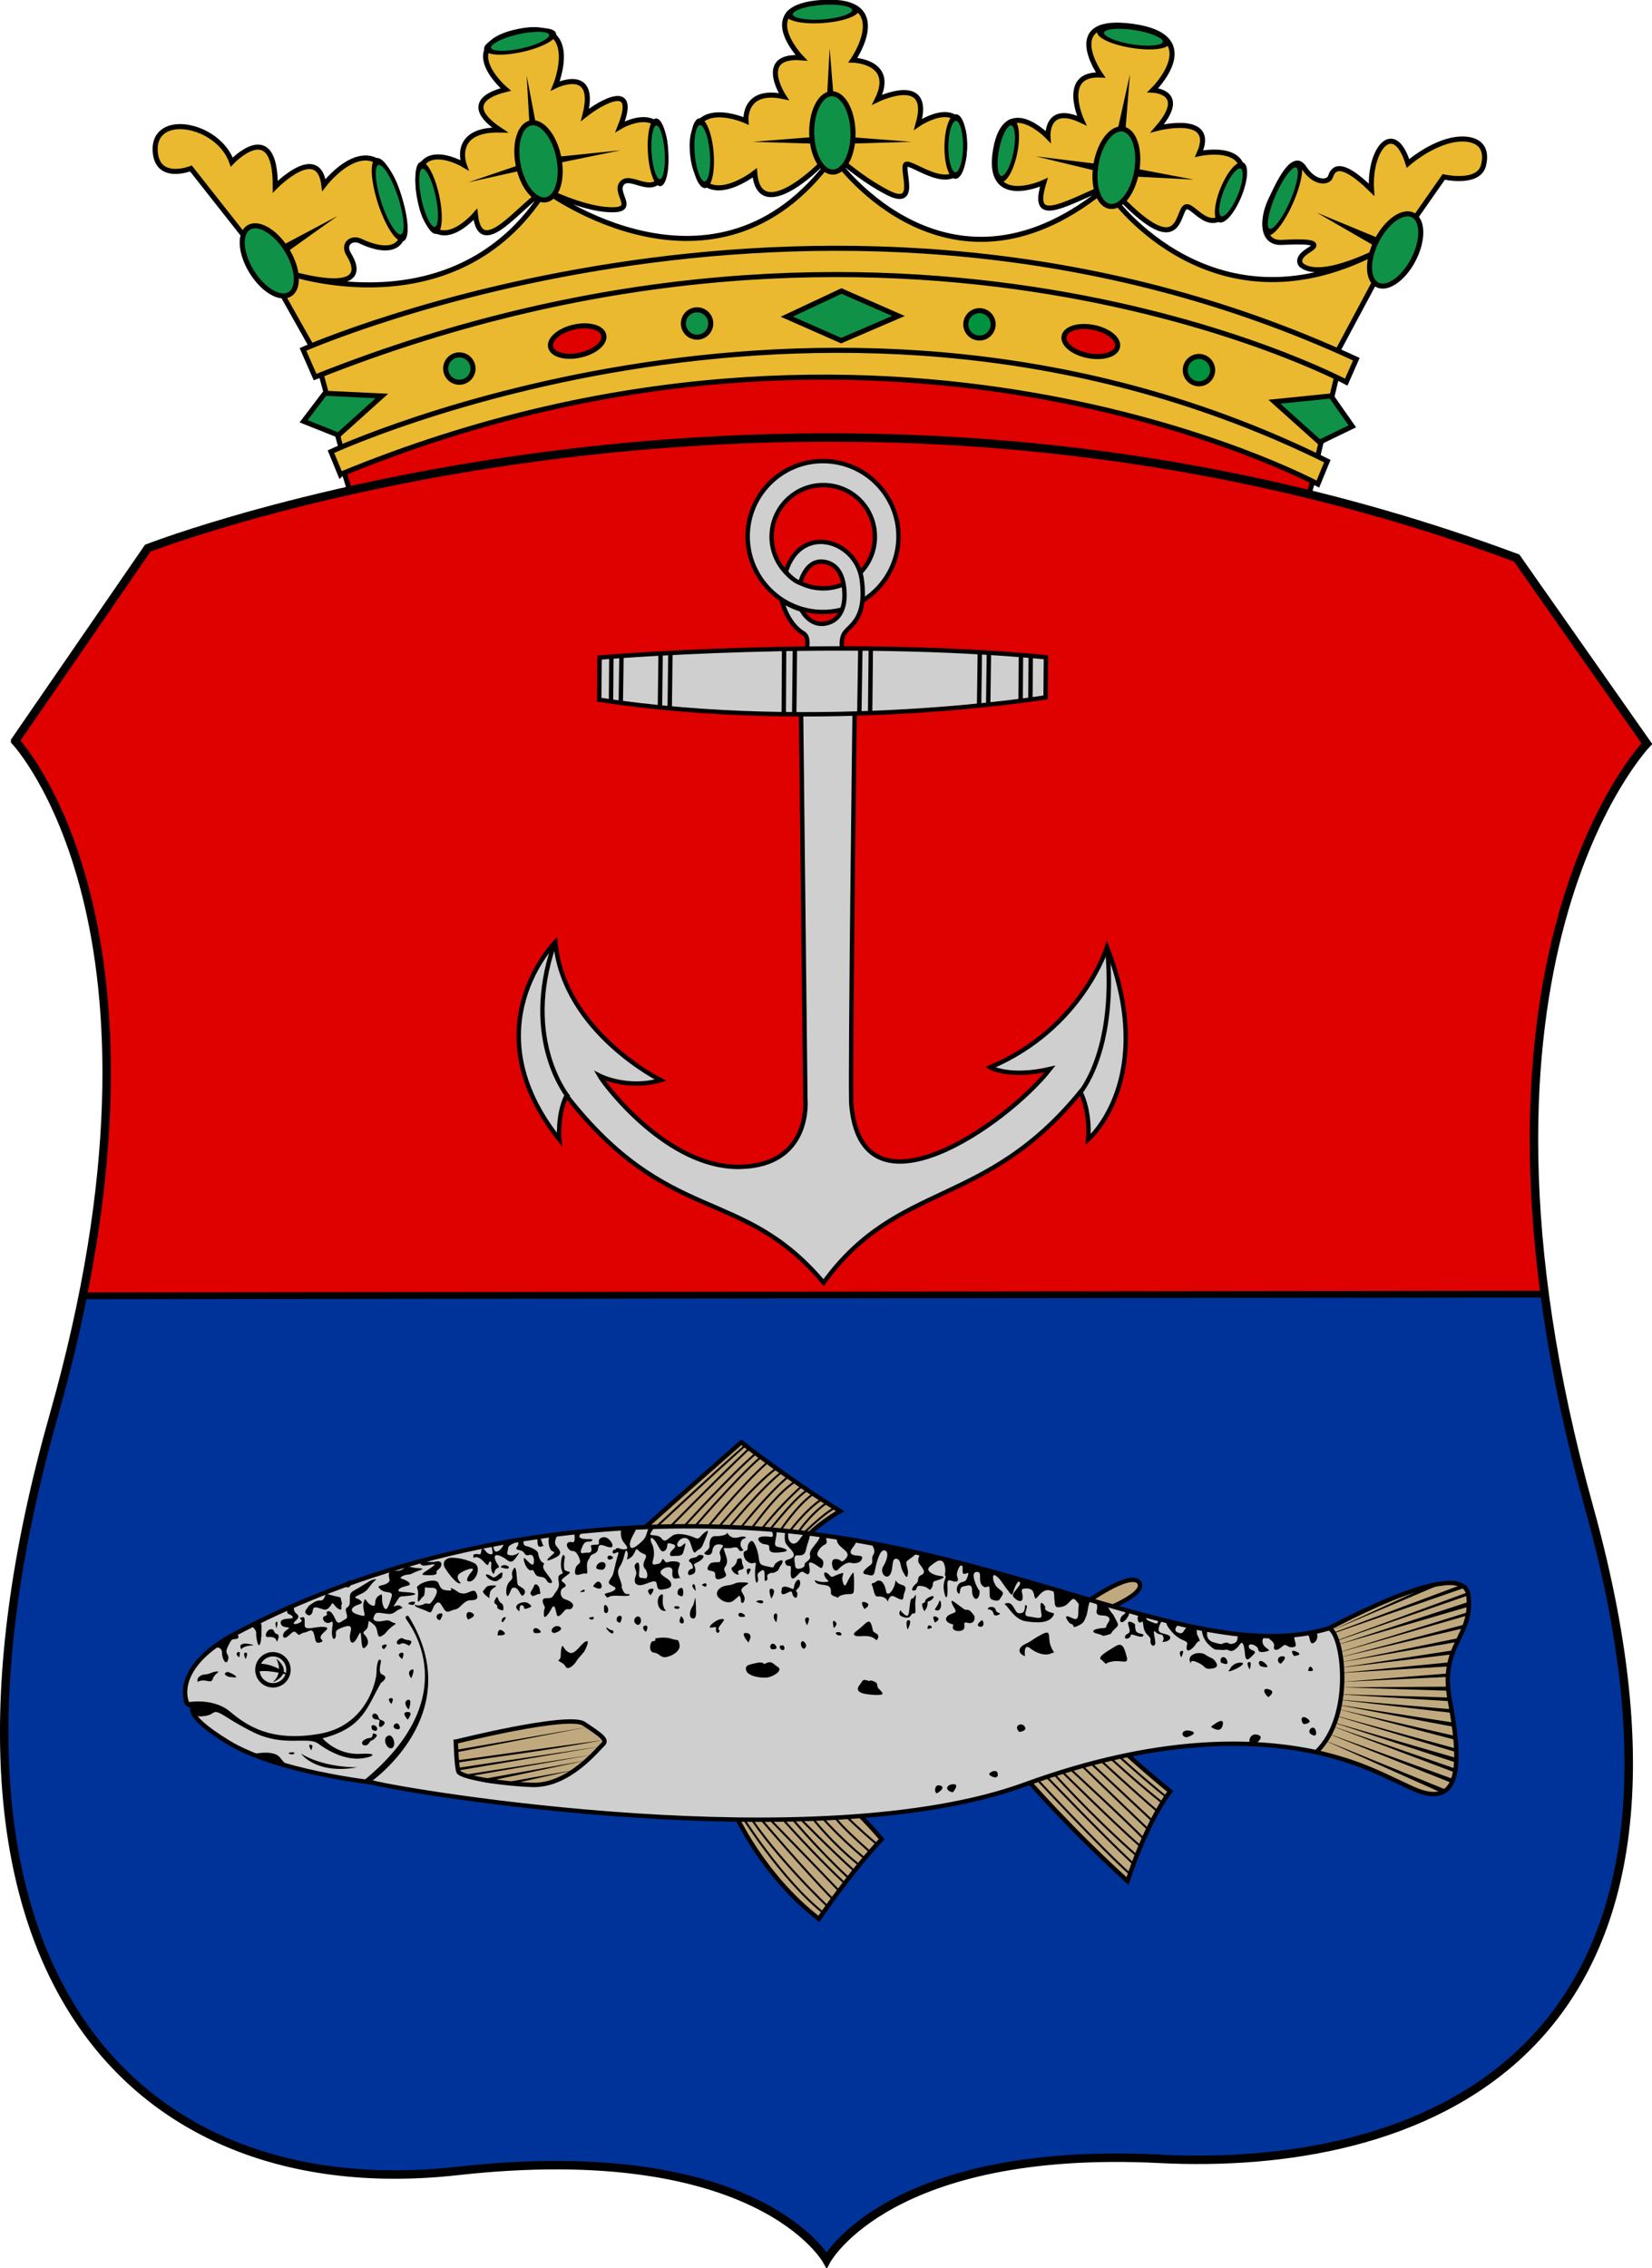 <svg enable-background="new" height="686.825" width="500.385" xmlns="http://www.w3.org/2000/svg"><g transform="matrix(1.022 0 0 1.022 -5.631 -3.254)"><path d="m110.4 152.7-4-13.2s158.7-69.6 289 3.6l-3.7 12.1z" fill="#df0000" stroke="#000" stroke-width="1.5"/><g><path d="m30.1 386.6h433.6s7.8 53.3 18.4 85.9 12.1 98.5-22 135.1-97.2 34.9-97.2 34.9-84.9-8.3-112.4 29c0 0-19.4-33.6-105.6-26-83.7 7.3-105.8-31.4-105.8-31.4s-32.6-32.6-32.1-87.4c.6-54.8 14.7-110.6 23.1-140.1z" fill="#039"/><path d="m29.8 386.5 433.5.1s-16.5-109.2 29.9-163.2l-38.2-55.3s-184.8-78-406-2.7l-39.3 57s43.9 45.7 20.2 164.1z" fill="#df0000"/><path d="m395.7 139.9 6.6-27.8s-125.8-70-302.5-1.3l7.7 28.5s149.6-65.4 288.2.5zm-297.2-32.9-15.2-27-21.2-26.9s-10.1 4-10.6-5.2c-.6-11.7 18.7-8.1 22.7 3.3 0 0 13-13.8 12.9 7.3 0 0 12.8-13.1 14.4-.5 0 0 15.2-20 22.2 3.2 6.6 22-9.5 14.3-11.4 13.4-2.5-1.2-5.4.8-3.4 4 2.1 3.4 5.8 12-18.4 5.3 0 0 50 17.7 76.6-24.4-7.4 4.3-19.2 21.2-20.7 7.2 0 0-12.4 14.5-16.3-3.7-3.9-18.1 9-13.3 13-10.9 0 0-4-10.7 10.6-10.4-9.2-6.1-6.1-10.1 1.7-12 0 0-15.9-13.4 4.2-17.3 18.7-3.6 10.5 16.2 10.5 16.2s12.5-6.1 8.8 8.6c4.4-3.5 16-10.4 10.4 3.5 0 0 13.8-8.2 13.4 8-.4 16.3-9.6 5.5-12.7 8.6-3 3 5.1 8.5-4.1 8-8.1-.4-18.8-5.8-18.8-5.8s50.6 37.8 85-9.4c0 0-2.2.5-2.9 1.3-.6.9-18.7 18.7-20 3 0 0-16.4 12.9-18.4-5.3s15.8-10.1 15.8-10.1-.9-9.8 11.2-7.2c0 0-8.2-12.5 5.2-11.5 0 0-14.6-15.2 6.3-16.4 21.7-1.3 9 17.1 9 17.1s12.8.3 7.2 11.7c0 0 16.5-8 12.1 7.3 0 0 14.4-9.9 13.8 7.1-.5 17.1-16.4 2.9-17.5 4.9s3.7 12.8-5.2 8.3c-8.8-4.5-16.5-11.8-16.5-11.8l1.4 2.5s33.7 47 80.8 6.9c-15.3 6.8-23.3 11.7-19.5-.7 0 0-17.5 8.1-14.3-9.8 3-16.8 15.5-3.7 15.5-3.7s-.7-9.9 10-4.8c0 0-6.5-14.1 5.6-13.5 0 0-12.4-17.5 9.6-14.4s5.9 18.9 5.9 18.9 10.8.4 1.3 11.3c0 0 17.8-4.6 12.4 7.5 0 0 18.2-4 11.4 11.9s-12.8 2.7-15.4 3.9c-2.7 1.3-1 17.1-21.2-4.6l-.6 1.6s30.4 42.9 80.5 15.2c0 0-18.1 9.9-24.3 5.1 0 0-2.3-1.8 2.1-4.5 4.5-2.7-1.9-2.6-8-2.3s-5.9-6.9-3.4-12.3 6.8-14.7 10-9.8 7.2 4.4 7.8 2.7c.6-1.6 2-6.2 12.2 3.8-.8-11.9 6.6-21.2 10.8-7.8 0 0 5.9-5.2 12.6-6.8 5-1.2 11.6-.3 9.8 7.3-1.4 5.9-11.8 3.5-11.8 3.5l-16.3 23.3-16.7 31.2s-112.5-63.1-302.4-3.3z" fill="#eab92f" stroke="#000" stroke-width="1.5"/><path d="m87.8 76.6 17.7-9.4-16.7 11.9zm72.4-24.8-15.9 5.4 17.1-3.8zm10.7-.3 18.6-3.8-21.3 2.2-3.9-10.2-2.7-14.1.9 15.7zm80.9-5.6-23.2-.7 21.4-1.7 1.4-26 2.1 26 22.1 1.7zm84.3 9.3-23.6-5.7 21.9 2.7 6-27-2.2 27.2 21.1 4zm78.8 18.9-19.1-7.9 18.2 10.5z"/><path d="m186.9 102.6a7.4 3.9 0 1 1 -14.9 0 7.4 3.9 0 1 1 14.9 0z" fill="#109148" fill-rule="evenodd" stroke="#000" stroke-width="1.458" transform="matrix(.588 -1.347 .659 .292 212.584 273.645)"/></g><g><g stroke="#000"><path d="m249.4 139.8c-12.3 0-22.3 10-22.3 22.3s10 22.4 22.3 22.4 22.4-10 22.4-22.4c0-12.3-10-22.3-22.4-22.3zm.1 7.1c8.5 0 15.3 6.8 15.3 15.3s-6.9 15.3-15.3 15.3c-8.5 0-15.3-6.9-15.3-15.3 0-8.5 6.9-15.3 15.3-15.3z" fill="#cfcfcf" fill-rule="evenodd" stroke-width="1.3"/><path d="m327.1 478.2s13.4-9.7 16-6.2c2.6 3.6-12 8.9-12 8.9z" fill="#c1a97f" stroke-width="1.3"/><path d="m195.7 456.6s12.6-11.3 29.5-26.1c0 0 14.4 11.2 29.3 20.4 0 0-7.9 4.4-11.7 9.7-3.7 5.3-47.1-4-47.1-4zm27.7 84s7.9 18 24.8 31.1c0 0 9.7-14.2 18.6-23.6 0 0-5.8-7.1-11.2-11.3-5.3-4.2-32.2 3.9-32.2 3.9zm86.8-9.9s12.8 14.7 29.5 29.8c0 0 5-16.2 12.6-26.6 0 0-13.1-10.7-17.3-15.4s-24.8 12.1-24.8 12.1zm85.9-43.3s43.1-24.2 44.6-11.6-8.6 14.4-5.5 31.1 4.4 33.3-11.2 26.1c-11.5-5.3-17-8.7-36-12.3-18.9-3.6 8.1-33.3 8.1-33.3z" fill="#c1a97f" stroke-width="1.3"/><path d="m198.9 456.6s17.9-16.7 27.4-25.1m-23.1 25s13.1-13.5 24.4-24.2m-19.7 23.5s14.3-15.8 21.6-22m-18.7 22.4s12.9-15.1 20.3-21.4m-16.4 21.5s9.8-12.3 18.4-20m-15.2 20s11.4-13.6 17.7-18.1m-14.2 17.7s9.5-11.6 15.8-16.6m-12.8 17.3s8.6-10.9 14.8-16m-11.4 15.9c.5-.2 7.2-10.4 13.4-14.4m-10.1 14.3s4.7-6.3 11.9-12.8m-10.8 14.7s8.2-10.8 12.5-13.6m-7.7 11.6s5-7.4 9.4-10.4m-7.1 11.3s4.4-6.1 9.4-9.6m-7 10.1s3.3-5.3 8.6-9.1m-7.4 9.6s6.6-6.6 9.9-8.2m-27.5 91.1s12 19.1 24.1 28.7m1.4-1.8s-15.3-14.4-23.9-27.9m4 1.9s13.4 15.7 21.2 23.6m-18.7-23.7s11.6 11.9 20.6 21.3m-17-21.6s9.6 10.9 18.4 19.1m-15.8-19.5s7.6 9.2 17.1 18.1m-14.1-17.4s9.2 9.4 15.8 15.3m-11.9-15.1s5.5 7.1 13.6 13.6m-11.1-14.2s5.2 6 12.8 12.3m-8.6-11.9s1.6 2.4 10 9.8m-7-10.5s4.2 4.2 8.9 8.1m47.7-19s19.2 20.6 27.5 28m-24.5-28.6s15.3 16 25.3 25.4m-23.8-27s11.1 12.5 24.8 24.6m-6-30.1s8.9 8.1 15 12.9m-17.1-12s8.4 7.8 15.9 13.7m-19-13.2s11.7 10.8 17.4 15.6m-1.4 2.9s-15.8-14.8-20.1-18.8m18.9 21.4s-13.3-12.7-22.4-21.5m-3.8 3.7s15.6 15.5 23.9 22.8m-22.3-24.3s18.9 17.4 23.5 22.3" fill="none" stroke-width=".6"/></g><path d="m438.4 472.8-45.7 17.1 46.6-16.2zm2.4 3-44.8 15.5 44.6-16.4zm.2 1.9-40.1 13.1 40.2-11.7zm-.6 4.1c.5-.1.6-1.1.6-1.1l-40.8 12.7zm-.5 2.6-38.4 10.1 38.1-9zm-2.3 5.2-35.4 6.2 36.1-7.4zm-1.2 2.5-34.4 5.3 34-4.1zm-1.4 3.6-33.1 3.2 32.8-2zm-.6 3.3-31.2 2.5 31.4-1.5zm.2 3.9-31.5.2 31.7 1zm.1 3.2-33.6-1 34.1 2.1zm1.1 3.5-35-3 35.3 4.1zm.2 3.9-35.5-5.5 35.9 6.8zm.7 4-35.2-8.1 35.5 9.3zm.2 3.7-38-10.4 38.2 11.5zm.1 2.8-37.9-11 38 12.4zm-.1 3.2-37.6-13 37.6 14.2zm-.6 3.1-38.5-14 37.9 15.1zm-2.3 3.1-36.6-14.9 35.5 15.9zm-1.8-60.7-31.9 13.5 28.7-13.2z"/></g><g><g stroke="#000" stroke-width="1.3"><path d="m255.3 196.4s-1-3.6.6-5.8 6.6-4.2 5-15.8-18-16.7-22.5-2.2c0 0 2 2.6 4.3 3.3 0 0 1.5-6.8 6.7-6.3s6.4 5.7 6.4 10-1.8 7.9-6.2 8.4c-4.4.4-6.6-4.2-6.6-4.2s-2.9-.8-5.8-2.7c0 0 1.6 6.9 6.4 9.7 4.1 2.4-3.5 17.1-3.5 17.1z" fill="#cfcfcf"/><path d="m242.9 212.1 1.3 116.7s2 19.7-19.4 20.1-40-24.2-41.6-27c0 0 8.2 4.2 18.1 1.3 0 0-28.8-14.3-31.2-40.9 0 0-25.2 25.3 1.2 58.5 0 0-.7-7.2 2.1-13 30.5 39 51.9 26.5 76.2 55.4 22.1-30.4 47.7-21.7 76.1-56.5 0 0 3 5.2 2.3 14.1 0 0 20.8-17.8 5.6-57 0 0-7.4 24.1-34.6 35.6 0 0 5.6 3.3 17.7.5-12.9 16.4-56.2 46.7-58.9 10.1-.3-13.5 1-115.5 1-115.5z" fill="#cfcfcf"/><path d="m174 328.3s-14-16.8-4.3-45.2m155.7 44.1s10.8-12 8.4-41.6" fill="none"/><path d="m60.9 507.6s-4.9-10.4 14.9-20.7c19.8-10.4 72.5-35 149.9-31.1s134.2 41.8 173.7 29.8c4.1 1.4 7.6 25.9-3.8 36.7-18.7-4-47.2-4.7-86.4 9.6-61.2 22.3-182.3 2.3-193.3-.6 0 0-28.7-3.2-42.9-12-14.2-8.7-9.9-10.7-9.9-10.7s-1.8.1-2.3-1z" fill="#cfcfcf"/><path d="m140.6 519.2s33.4-8.4 38-5.3 7.2 4.7 5.6 6.1-10.2 12.5-21.2 12-21.1-2.5-21.6-3.9c-.6-1.4-.8-8.9-.8-8.9z" fill="#c1a97f"/></g><path d="m140.2 521.7 39.8-6.9-39.6 7.6.1 2.4 43.9-6.1c-18.3 3.4-29.4 4.6-44 6.8l1.1 1.4 42.1-6.3-42.7 7.2 2.2 1.2 38.4-6-37.2 6.5 4.1.8 31.1-5.6-28.8 6.1 4.4.5 21.1-3.8-19.4 4.3s-7.7.2-11.3-1.8c-3.7-1.9-4.9 0-5.2-8.3z"/></g><g><g stroke="#000"><path d="m10 222.7 39.3-57.1s194.3-75.7 405.7 2.9l38.6 55s-62.1 64.5-17.1 226.4c46.4 167.1-55 196.5-127.1 192.9-80.4-4.1-98.9 30-98.9 30s-20.2-36.4-109.6-26.4c-96.6 10.7-165.6-60.9-119.5-223.7 41.1-144.8-11.4-200-11.4-200z" fill="none" stroke-width="2.5"/><path d="m29.7 387.1 434.7-.5" fill="none" stroke-width="2"/><path d="m106.4 143.8-2.8-6.8s149.3-69.4 295.3 2.8l-2.8 6.8s-128.3-69.3-289.6-2.9zm-7.5-28.9-3.6-8.2s156.2-69.3 312.2 2.9l-3 6.8s-132-70.7-305.6-1.5z" fill="#eab92f" stroke-width="1.5"/><path d="m95.5 128 6.3-8.3 16.9.8-12.9 11.6zm143.2-31 16.2-7.6 16.9 7.4-17 7.3zm144.5 25.2 16.8-1.7 6.3 9-9.7 4.7z" fill="#109148" stroke-width="1.5"/><path d="m186.9 102.6a7.4 3.9 0 1 1 -14.9 0 7.4 3.9 0 1 1 14.9 0z" fill="#df0000" fill-rule="evenodd" stroke-width="1.385" transform="matrix(1.057 -.236 .236 1.057 -37.315 38.14)"/><path d="m186.9 102.6a7.4 3.9 0 1 1 -14.9 0 7.4 3.9 0 1 1 14.9 0z" fill="#df0000" fill-rule="evenodd" stroke-width="1.385" transform="matrix(1.063 .209 -.209 1.063 159.486 -42.197)"/><path d="m145.7 113.6a4 4 0 1 1 -8.1 0 4 4 0 1 1 8.1 0z" fill="#109148" fill-rule="evenodd" stroke-width="1.5" transform="translate(0 -1.219)"/><path d="m145.7 113.6a4 4 0 1 1 -8.1 0 4 4 0 1 1 8.1 0z" fill="#109148" fill-rule="evenodd" stroke-width="1.5" transform="translate(70.458 -14.573)"/><path d="m145.7 113.6a4 4 0 1 1 -8.1 0 4 4 0 1 1 8.1 0z" fill="#00923f" fill-rule="evenodd" stroke-width="1.5" transform="translate(154.153 -14.321)"/><path d="m145.7 113.6a4 4 0 1 1 -8.1 0 4 4 0 1 1 8.1 0z" fill="#00923f" fill-rule="evenodd" stroke-width="1.5" transform="translate(219.203 -.758)"/><path d="m186.9 102.6a7.4 3.9 0 1 1 -14.9 0 7.4 3.9 0 1 1 14.9 0z" fill="#109148" fill-rule="evenodd" stroke-width=".963" transform="matrix(-.819 -1.325 1.325 -.819 96.342 402.269)"/><path d="m186.9 102.6a7.4 3.9 0 1 1 -14.9 0 7.4 3.9 0 1 1 14.9 0z" fill="#109148" fill-rule="evenodd" stroke-width=".963" transform="matrix(-.309 -1.526 1.526 -.309 63.993 356.529)"/><path d="m186.9 102.6a7.4 3.9 0 1 1 -14.9 0 7.4 3.9 0 1 1 14.9 0z" fill="#109148" fill-rule="evenodd" stroke-width=".963" transform="matrix(-.027 -1.557 1.557 -.027 97.301 324.738)"/><path d="m186.9 102.6a7.4 3.9 0 1 1 -14.9 0 7.4 3.9 0 1 1 14.9 0z" fill="#109148" fill-rule="evenodd" stroke-width=".963" transform="matrix(.264 -1.535 1.535 .264 131.507 301.243)"/><path d="m186.9 102.6a7.4 3.9 0 1 1 -14.9 0 7.4 3.9 0 1 1 14.9 0z" fill="#109148" fill-rule="evenodd" stroke-width=".963" transform="matrix(.71 -1.386 1.386 .71 149.387 253.116)"/><path d="m186.9 102.6a7.4 3.9 0 1 1 -14.9 0 7.4 3.9 0 1 1 14.9 0z" fill="#109148" fill-rule="evenodd" stroke-width="1.335" transform="matrix(-.497 -1.513 .746 -.27 133.654 361.56)"/><path d="m186.9 102.6a7.4 3.9 0 1 1 -14.9 0 7.4 3.9 0 1 1 14.9 0z" fill="#109148" fill-rule="evenodd" stroke-width="1.579" transform="matrix(-.282 -1.293 .663 -.162 115.116 310.444)"/><path d="m186.9 102.6a7.4 3.9 0 1 1 -14.9 0 7.4 3.9 0 1 1 14.9 0z" fill="#109148" fill-rule="evenodd" stroke-width="1.717" transform="matrix(-.081 -1.206 .629 -.057 150.561 270.577)"/><path d="m186.9 102.6a7.4 3.9 0 1 1 -14.9 0 7.4 3.9 0 1 1 14.9 0z" fill="#109148" fill-rule="evenodd" stroke-width="1.579" transform="matrix(1.291 -.291 .167 .661 -89.157 -.171)"/><path d="m186.9 102.6a7.4 3.9 0 1 1 -14.9 0 7.4 3.9 0 1 1 14.9 0z" fill="#109148" fill-rule="evenodd" stroke-width="1.579" transform="matrix(-1.32 .099 -.068 -.679 493.115 58.694)"/><path d="m186.9 102.6a7.4 3.9 0 1 1 -14.9 0 7.4 3.9 0 1 1 14.9 0z" fill="#109148" fill-rule="evenodd" stroke-width="1.585" transform="matrix(-.107 -1.253 .709 -.066 160.109 280.2)"/><path d="m186.9 102.6a7.4 3.9 0 1 1 -14.9 0 7.4 3.9 0 1 1 14.9 0z" fill="#109148" fill-rule="evenodd" stroke-width="1.67" transform="matrix(.01 -1.153 .7 0 215.143 253.505)"/><path d="m186.9 102.6a7.4 3.9 0 1 1 -14.9 0 7.4 3.9 0 1 1 14.9 0z" fill="#109148" fill-rule="evenodd" stroke-width="1.579" transform="matrix(-1.308 -.203 .088 -.676 567.124 119.997)"/><path d="m186.9 102.6a7.4 3.9 0 1 1 -14.9 0 7.4 3.9 0 1 1 14.9 0z" fill="#109148" fill-rule="evenodd" stroke-width="1.67" transform="matrix(.434 -1.068 .651 .258 225.666 225.356)"/><path d="m186.9 102.6a7.4 3.9 0 1 1 -14.9 0 7.4 3.9 0 1 1 14.9 0z" fill="#109148" fill-rule="evenodd" stroke-width="1.67" transform="matrix(.224 -1.131 .688 .13 192.96 237.452)"/><path d="m183.2 198s70.5-6 132.3-.1l-.1 11.9s-66.2 10.8-132.3.7z" fill="#cfcfcf" stroke-width="1.3"/><path d="m186.6 210.8.1-12.8m2.8 13.1.2-13.4m14.3 15.3.2-16.4m-3.1 16 .2-15.8m39.6 17.9.2-19.4m-3.3 19.4.1-19.3m25.5 18.8.2-19.1m-3.4 19.2.3-19m37.9 16.5.2-15.2m-2.9 15.4.2-15.3m15 13.6.1-12.7m-3 13 .1-13" fill="none" stroke-width="1.3"/><path d="m91 497.9a4.6 4.6 0 1 1 -9.2 0 4.6 4.6 0 1 1 9.2 0z" fill="none" stroke-width="1.3"/></g><path d="m61.3 507.5s7.4-1.4 12.4 2.8 12.1 9 26.3 6.6c14.2-2.3 17.1-15.8 17.1-18.3s.7-4.6 1.3-3.4c.2.3-1.1 3.5.4 4.1s1 1.5-.4 2.5c-4.1 7.1-5.2 13.3-17.3 16.4 0 0 4.2 5 11.3 4.6 7-.4 2 1.7-1.9 1.4-4-.3-7.8-2.3-10.8-4.5-3.1-2.1-10 1.1-18.9-3.2-8.8-4.3-10.5-7-12.2-5.8-1.6 1.2-4.5 1.1-5.3.8-.7-.3-1.5-1.1-.8-2 .6-.9.5-1 .5-1s-1.9.3-1.6-1.1zm33.4 15.2s5.6 4 16.7 4.1c-12.4 2.2-16.7-4.1-16.7-4.1zm20.7 8.4s29-20.1 11.3-48.9c0 0-.1-.3-.4-.3-.4 0-.8.2-.4 1 .7 1.2 18.2 22.8-12.8 48z"/><path d="m82.5 496.1s3.8-.3 8.6 3.4c0 0-5.7-1.7-8.9-1.1l.2-2.7-.2 2.7s-.6-1.1.3-2.3z"/><path d="m86.3 501.6s6.7-2.4 1.1-7c2.3 4.6-1.1 7-1.1 7z"/><path d="m90.6 525.9s-.4.2-2.1-2-6.7-1.3-7.4-1.1 8.3 3.2 9.6 3.2zm.4-3.2s1.3.6 1.7 0-1.6-.4-1.7 0zm6.8-.9c0-.7.8-1.5-.2-1.7-1.1-.2.2 1.7.2 1.7zm15.2-1.7s1.1.7 1.9-.5c.7-1.2.7-.4 1.6-1.3s1-1.1 0-1.5c-1-.3-.1 1.2-1.4 1.3s-2.8 1.1-2.1 1.9zm2.8-4.5s1.4 1 1.5-.2c.1-1.1-2.4-1.9-1.5.2zm2.6-.7s2-1.2.6-1.9c-1.5-.6-1-.4-1.5-1.5-.6-1.1-2-.6-1.6.4.4 1.1 2.2.4 2.1 1.2s-.5 1.9.5 1.7zm3.3 6.2s.9-.5.6-1.9-1.1-2.4-2.2-1.5 0 3.9 1.6 3.4zm1.4-5.6s1.5.3.7-1.2-2.8.7-.7 1.2zm3.3-2.8c0-.3 1.9-2.4-.2-2.3-2 .1.2 2.3.2 2.3zm.3-3.1s1.1-3.2-.3-2.8-.5 2.5.3 2.8zm-5.2-1.6s1.1-1.9-.2-1.7.2 1.7.2 1.7zm5.9-7.6s1.5-3.3 0-2.5 0 2.5 0 2.5zm-2.7-5.7s1.1-2.3-.4-1.8.4 1.8.4 1.8zm2-3.8c0-.3 1.8-1.5-.2-1.8-2-.2-1.5-1.1-2.8-.2-1.3 1-.2 1.9.6 1.3.7-.6 2.5.6 2.5.6zm-7.4.9s1.6-1.5.3-1.4c-1.3.2-1 1.1-.3 1.4zm-54.7 10s-1.2-.4.6-.7 2.9 1 3.4-.6c.5-1.5 2.6-2.2 1.1-2.1s-1.8.8-3.6.9-2.8 2-1.5 2.5zm9.1-1.8s2.6.5 1.6-.3-1.5-.8-2-1.1-2.5.6.4 1.5zm-4.9-8.7s2.5-.5 2.5 1.5 1.3 4 1.8 2.1-1.3-1.4 0-4c1.3-2.7 1.2-1.8 2.6-2.2s-.6-2.1-.6-2.1-6.1 4.1-6.2 4.7zm8.3.6s-.2-.4 1.2-.9c1.5-.5 3.6-.2 1.3-.7s-3.5.2-2.5 1.6zm5.9-3.8c-.1-2.8.4-4.6-1-4.4s-2.1 1.1-2.1 1.1 1.9 1.3 1.5 2.6c.6 5.6 1.6 2.5 1.5.7zm-4.7 6.6s1-1.9 0-1.9 0 1.9 0 1.9zm-1.9-.5s.6-2.1-.4-1.5.4 1.5.4 1.5zm11.2-4.6s1.1-2 0-2.3c-1.1-.2-.6-1.6-1.9-1.4s-1.9 2.3-.9 2.3 2.3-.3 2.8 1.4zm-.1-4s.6-2.3-.1-1.9c-.6.3.1 1.9.1 1.9zm3.2-5.8s-.4 1.4.4 1.6 1.9 1.2.5 1.3c-1.5.1-3.4.2-2.8 1.7s3.6.4 1.8 1.6-1.4 3-.1 2.2 1.9-2.3 2.9-1.2.8.2 2.2-.1c1.4-.2 2.3-1.5 2.9.2s.2 3.2 1.9 2.7c1.7-.6-.3-.6.2-1.9.5-1.2 3.4-2.5.9-2.7s-5.7 1.3-5.7-.5.2-2.7-1-2.3.9.6-.2 1.4c-1.1.7-2.7.8-1.8-.1s1.8-1.5.5-2.5c-1.3-1.1-.4-2.7-.4-2.7zm6.6 1.9s.3.1.7-.6-.1-2.1 1.7-1.6 2.3 1 3.3 0 .8-1.9 1.6-.8 2.3 2 2.1.8.4-.8 0-1.9.4-1.1-1.8-1.5c-2.2-.5-3.6-1.1-3.6-1.1s1.2.2.3 1.6c-.9 1.5-1.2.1-3.2 1.4-1.9 1.3-1.1.7-2.1 2s.8 1.8.8 1.8zm9.9-8.6s2.3 1.3 2.3-.9-2.3.9-2.3.9zm-4.9 7.9s.5.7-.5 1c-1 .2-.6 1.8.7 2s1.9-1.6 1.5 1.3.3 4.1.9 3.1c.6-1.1-.7-1.9 1.5-2.8 2.3-1 3.6-1.1 3 1.1-.6 2.3.2 3.9 1.2 2.8 1.1-1.1 1.8-4 1.9-1.8.2 2.2.2 4.5 1.2 3.6 1.1-.9 1.1-1.9.4-3.1-.7-1.1-1.5-1.1-.2-2.1 1.3-1.1.3-3.3 1.4-2.4s1.7 1.1 2 2.8.6 1.9 1.6 1.2c1.1-.6.9-1 2.3-2.2s2.1-1.2 1.1-1.5c-1.1-.2-1.1-1.1-3.1-.6-1.9.4-3.4.1-2.9-1.2s.8-1.3 2.4-1.1 2.8.6 4-.4c1.2-1.1 2.9-.9 1.5-1.7-1.5-.8-2.8 1.3-1.5-.8 1.4-2.1 1-2 2.7-2.1s4.7-.6 2.3-1c-2.3-.4-4.9 0-3.9-1.1s4.2-.8 2.9-2-3.4-1-2-1.8 2-.2 3.3-1c1.3-.7 4.3-1.3 1.6-1.4s-2.9-1.1-4.6.2-3.9-.2-4.2 1.4c-.3 1.5.9 2-.6 2.9s-3.5.4-1.9 1.8c1.5 1.4 4 .1 3.2 2.4-.7 2.3-1.5 4.8-2.4 2.5s.4-4.3-1.4-3-.2 3.5-2 2.8c-1.9-.7-1.8-3.1-2.4-.9s1.1 4.3-.3 4c-1.5-.3-4-1-3-2.3 1.1-1.3 3.4-1 2.6-2-.8-1.1-3.2-.8-.7-1.9 2.4-1.1 2.3-1.4 3.5-2.9 1.1-1.5 2.3-1.9 1.1-1.7s-1.5.6-4 2.1c-2.4 1.5-3.3 1.5-3.3 3.2s.1 2.5-.9 3.1.9 2.8-.4 3.4-2.1 1.9-2.9.2-1.6-3.2-2.7-2.3zm25.7-2.3s1.3-1.1-.2-1c-1.5.2-1.9.9.2 1zm7.9 4.5s1.6-2.3.1-2c-1.5.2-1.4 1.8-.1 2zm8.3-.2s2.9-1 1.3-1.9c-1.6-1-2.2.5-1.3 1.9zm8.8 4.7s3.2.2 1.8-1.1c-1.5-1.3-1.8.1-1.8 1.1zm1.5-3.9s1.5-1.6.6-1.5-1.2 1.5-.6 1.5zm.1-3.5s.5-1.5-.6-2.2c-1.1-.6-.8-2.8-1.7-1.1-.9 1.6.7 1.3.6 2.2-.2.9 1.7 1.1 1.7 1.1zm-4-3.6s-.2-.6.2-1.9 3.2-1.9.8-1.9c-2.3 0-2 .8-2.8 1.5-.8.6 1.8 2.3 1.8 2.3zm-21.7 2.1s1.3.2 2.3-.4c1.1-.6 1.3.7 2.4-.8s2.5-4-.1-4c-2.6.1-1.9-.8-2.1 1s-.1 1.1-.9 2c-.8 1-1.4 2.1-1.1-.6s-1.1-2.2.4-3.3 4.9-1.8 5.6-.6c.6 1.2.6 2.2 2.9 2.3 2.3.2-.3-1.1 1.2-.6 1.5.6 1.7 1.4 3.2 1.5 1.5.2 3.2-1.7 3.9-.3s.6 2.3-1.5 2.3c-2.1-.1-3.1 2.4-4.6 2.7-1.5.2-2.4 1.5-3.4-.1s-1.4-2.6-2.5-1.5-.9 3.1-2.2 2.3c-1.3-.7-4.9-1.6-3.7-2.1zm2.1-9s3.3.3 3.8-.3c.5-.7-.6-.3.7-1.4 1.3-1 1.1-2.7-.7-2.3-1.8.5-4.5-.3-4.5-.3s-.7 1.3.6 1.5 4.4-1 3.1.1-4.2 2.5-3 2.7zm11 2.3s-1.7-1.6-.3-2.7 5-2.3 3.7-.7c-1.4 1.6-2.2 3.3-.5 3s3.5-4.4 1-5.5-4.7-1.5-6.5-1.5-3.1 1.4-1.9 3.2c1.1 1.8 3.9 5.3 4.6 4.2zm17.5 8.5s-.2-2.2.8-1.8c1 .3-.1 1.4 1.5.9s1.4-.8.1-1.6-5.2.7-2.4 2.5zm4.4 6.4s2.9.3 1.5-.9c-1.4-1.3-2.4 0-1.5.9zm5.8 0c.6 0 3.2-1.1 1.6-1.9s-3.3 1.6-1.6 1.9zm-23.8-22.3s-.5-1.1.6-1.1c1.1-.1 1.5.6 1.6-.7.1-1.4 1-.8 1.4-.1s2.2 1.5 2 .2-.5-2.3-.1-2.4.2 2.3 1.2 2.3c1.1-.1 2-1.6 2.3-2.3.2-.6 4.8-1.8 3.9-.9s-2.6 1.1-2.7 2.2-.9 2 .9 2.1 3.1-1.8 1.9 0-1.8 2.4-3.2 1.3-4-2.3-3.5-.3c.5 1.9 1.9 2.3.7 2.8s-.7 2.6-1.5 1.2.3-3.6-.8-3.1c-.4.2-.1 1.9-1.5.2-1.4-1.6-2.6-1.9-3.2-1.3zm8.3 6s.7-2.2-.3-1.5c-1.1.7-1.8 1.8-2.6 1.1-.8-.6-2.3-1.1-1.6-.1.6 1 2.6 1.9 3.4 1.2.8-.6 1.1-.8 1.1-.8zm-.3-3.2s2.1.8 2.4.2-1.8-1.4-2.4-.2zm6.5 8.5s1.6-1.2 0-2.3-1.5-.4-1.7-3-.4-4-1.2-2.3c-.8 1.8.7 1.9-.9 3.3-1.6 1.5-1.1 5.5-.3 4s.7-2.4 1.9-2.1 1.5 2.5 2.2 2.3zm3.2-17.1s1.2-.9 1.2.6.2 2.3 1.4 1.8c1.1-.6.5.7 0-1s-1-2.1-1-2.1zm-2.8 0s-.6 2 .5 2.3c1.1.2 3.6 1.2 3.7 2.2s.7 2.5 1.5 2.8-.6.6.3 2.1 3.3 3.9 1.9 3.9-.9-1.6-2.7-1.8-1.7-.7-2.3-1.7-.6.4-1.7-.7-1.7-3.8-.9-3.1 2.4 2.8 2.6 1.3-.2-2.7-1.5-2.3-1.1-1-2.2-1.3-1.9-.3-1.2-1.2.1-1.9.1-1.9zm2.3 16.9s-.1.6 1.3-.1c1.3-.7 1.4.4 1.1-1.4-.2-1.8-1.5-2.1-1.7-1.3s-1.8 2.5-.7 2.7zm7.8-18s-1.5 2.1-.6 3.3 2.2 2.3.1 3.4-3.3 1.4-2.3.3c1-1 2.4-1.7 1.2-2s-1.8-4.4-.4-4.9c1.4-.6 2-.2 2-.2zm1.5 6s.5.2.5.8c-.1.6-.6 3.5.2 3.9.7.4 2.1.2.7 1.2-1.3 1-2.3 1.6-1.6 2.1s1.6 1.2.3 1.8-1 3 .5 3.4c1.5.5 3 1.4 2.1 2.5s-1.4-.2-2.3.9-2 2.3-2.3 1.1-.6-3.5-1.5-1.8-2.3 3.6-2.3 1.8c-.1-1.8.6-1.8.1-2.6s-.8-2.1.3-2.2 1.9.2 2.5-.9.9-1 1.4-2.3c.6-1.3-.6-3 .4-3.7s1.1-.1.6-1.4-.2-4.1.5-4.6zm5.9-6.7s-2 1.2-.6 1.8 3.9-.1 3.3.7-1.8-.4-2.7 1.4-.9 2.6.2 2.3 2.2.3 2.3-.9c.1-1.1-.7-1.4.5-1.5 1.3-.2 1.9.2 1.7-.9s1.4-1.9 2.7-1c1.3 1 2 2.8.5 2.6s-3.2-1.6-3.4.3-2.1 1.5-2.4 2.5-1.1 1-.9 3.4c.2 2.5 0 1.2-1.6 1.7s-2.2.5-1.9-1.3 1.7-1.5 1.4-2.7-1.1-2.9-2.2-2.8-2.3-1.9-1.3-2.5 1.8.6 1.9-.9c.1-1.4-.2-2.4-.2-2.4zm7.6 29.4s1.3 1.2 1.4.3-.5-.3-1.5-1.1-.6.2.1.7zm-5.9-4s.9 1.1 1.4.2c.6-.9-1.4-.2-1.4-.2zm4.6-1.7s.7.8 1.1-.2c.3-1-.5-2.1-.9-1.9-.5.2-.2 2.1-.2 2.1zm3.8 2.7s.8.9 1.1.1c.3-.9.5-1.6-.2-1.7s-1.3.8-.9 1.6zm8.6 3.1s1-1.9-.2-1.8c-1.3.1-.4 1.8.2 1.8zm-3-2.3s.6.7 1.2-.1.2-2.2-.7-2.1-1.5 1.5-.5 2.2zm-12.5-11s1.7 1 2.2.3-.4-2.1-1.1-1.8-1.6 1.5-1.1 1.5zm1-5.3s1.7.7 2.2-.2c.6-.9.3-1.9-.9-1.8-1.3.1-2 1.8-1.3 2zm3.5-2.7s1.9-.3.9-1c-1.1-.7-1.9.3-.9 1zm1.5-3s-.9.7-.2 1.1c.6.3 2-1.4 1.3.7s-1.1 4.8-1.5 5.7c-.3.9-1.8 2.1-.8 2.8s2.5 1 1 1.9-3.2.5-2.3 1.5.4.2 1.9 0 5.3.3 5.2-.3c-.1-.7-1.1.5-1.9-1.2-.9-1.7 0-.6-.7-2.7-.7-2.2-1.4-2.8-.1-4.8s1.3-5.6 2-4.1-1 3 .8 1.9 1.5-3.5 2.5-2.3c1 1.3 2.7.8 2.2 2.2-.6 1.4-1.1 2.3-.2 3.3s.9 3.1-.1 2.8-1.9.3-1.7-1.4c.2-1.8.2-4.1-.9-3s.5 2 0 3.4-.7 2.7.8 3 4.2-1.6 5-1-.1 2.7 2.1 2.3c2.2-.3 2.9-.8 2.4-2.1s-3.7-2.1-2.9-3.4c.9-1.3 3.5-1.6 3.4 0-.1 1.5-.1 2.6 1.5 2.2 1.7-.5 1 1.1.3-1.2s1.8-3.5-.9-3.8c-2.6-.3-2.4 1-3.3-.3s-.4.7-1.8 1-2.1.5-1.5-1.3c.5-1.8.1-3.7-.3-4.5-.5-.8-.9-2.8.5-1.4s1.8 4.1 3.1 3.4.5-2.5 1.4-2.3 2.7.4 1.3 1.7c-1.5 1.3-1.2 2.3-.1 2.1s2.6.3 3-1.1 1.2-3.5 0-2.3c-1.2 1.3-2.3.5-1.5-.8s2.7-1.8 3.5 0c.7 1.8 1 3.9 1.8 2.9s1.4-.3 2.3-2.7 2-4.3.4-3.1c-1.6 1.1-1.6 2.4-3 1.7s-5-1.7-6.6-.7-2.2 2.3-3.3.9c-1.1-1.5-3.8-.5-3.3-1.5.5-1.1 1.7-2 .1-1.7-1.5.3-.7 2.1-2.4 3.8s-3.9 3.4-3.8 1c.2-2.3 2.6-4.5 1.3-4.5s-3.9-.1-3.9.3c-.1.5-.3 2.2.6 3.5 1 1.3 1.9 2.2.5 2.3-1.4.2-2.3-1-2.8.1zm-10.1 12.5s1.4.3 1.4-.4-1.4.4-1.4.4zm1.1 18s2.3-4.1.6-3.3c-1.6.8-3.1 4.1-4.9 3.3s-1.9-3.1-2.3-1.3.1 2.9-.7 3.4 1.3.7 1.9 2 2.5-.3 3.2-1.5 2-2.2 2-2.6zm21.2-4.2s.3.9-.6.8-1.6 3.2.2 3.4 1.9 1.7 3.8 1.3 4.2-1.9 3.8-3.7c-.4-1.9-.4-1-2.4-1.7s-4.8-.1-4.8-.1zm32.3 7.6s-.3-.8-2.4-.3-3.5.6-2.9 2.3 4.8 2.3 6.6 1.9 4.2-2.1 2.8-3c-1.5-.9-1.9-2.2-4-.9zm31.4 4.9s.2.3-1.1-.1-1.2.4-2.1 1.5-.4 2 1.1 2.4 6.5.9 5.7-.2c-.7-1.1-1.5-1.2-1.5-2.3s-2.2-1.4-2.2-1.4zm-9.4-13.4s1.3.2.8-.6-2.8-.2-.8.6zm-1.4-2.2s1.5-1 .4-1.9c-1.1-1-.4 1.9-.4 1.9zm-7.9-.8s1.3-2.5 0-2.3 0 2.3 0 2.3zm-1 7s1.4-.6.3-1.9-1.7 1.1-.3 1.9zm-6-1s-1.5-.3-1 .8c.6 1.1 1.9.5 1-.8zm-3.5 1.1s2.2.3 1.2-1.1-2.3.3-1.2 1.1zm-6.9-2s1.7-2.5-.5-2.8.5 2.8.5 2.8zm-2.5-7.6s2.4.3 1.2-.7c-1.2-1.1-2.3 0-1.2.7zm-21.6-1.9s-.6.4-1.1-1.3c-.6-1.7.6-4.3-.9-3.2s-.7 5.5 2 4.5zm-4.9-4.5s1.9-2.3.1-1.9c-1.8.3-.1 1.9-.1 1.9zm7.2 3.9s1.2.4 1.4-.2-2.2-.7-1.4.2zm1.9 2.3s-1.1 1.7 0 2.1 1-1.3 0-2.1zm-1-6.4s1.3 1 1.5.2c.2-.7.2-2.6-.8-2.1-1.1.5-.7 1.9-.7 1.9zm4.2 7s1.3.8 1.2-1.9.1.3-.1-2.8c-.2-3.2-.2.3-1 1.3-.7 1-1.1 2.9-.2 3.4zm1.1-8.1s-.1-2.5-.8-1.9.8 1.9.8 1.9zm1.8-1.8s1.3 1.2 1.4.1-1.4-.1-1.4-.1zm-3.7-2.8c.6-.3 1.8-.2 1.8-1.6s-1.1-1.5.3-2.1c1.5-.6 3-2.2 1.5-2.3-1.5-.2-.7.6-2.3.8s-1.6 1.1-1.1 1.3 1.4 1.9.5 2-1.6 1.5-.6 1.9zm9 16.3s-.9-.1.1-1.4 1.9-2.2.2-1.9c-1.6.2-4.3 2.7-2.8 2.5s1.5-.4 1.4.6.9 1.4 1.1.2zm0-20.2s.6-.9.1-2.3c-.6-1.4 1.9-2.6.3-2.9-1.5-.3-2.4.3-2.6 2s-2.6 1-2.3.5c.2-.5 1.5-1 1.5-2.1-.1-1.1.2-3 1.7-2.9s3.6-.4 3.5-1 .2 1 1.7 1.4 2.4-.6 3.6-.2c1.1.5-1.1.1-1.3 1.9s1.6 2 .3 2.3c-1.3.2-.4-1.5-2.6-1-2.2.6-3.2-.7-2.4 1.3.7 2 1.1 3.1.1 4.4s1.4 2.3-.4 3.2c-1.8.8-2.5.6-2.5-.6 0-1.3-.4-1.2-1.7-1.5-1.3-.2-.1-2.1.6-2.3.6-.2 2.6-.2 2.6-.2zm5.7 3.7s-.7-1 .1-1.3 1.7-.2 1.1-1.4c-.6-1.1.1-2.3-1.1-2.1-1.1.2-.3.6-1.1 1.7-.7 1.1-1.7.8-.9 2s1.8 1.1 1.8 1.1zm0 6.2s.6.3.6 1.5c0 1.1 1 .9 1.1-.5s-1.7-2.2-.6-3.3 3-1.5.2-1.6-2.1.6-4.7.9-4 2.3-2.5 3.7c1.5 1.5 3.2 1.5 4 1 .9-.6 1.9-1.6 1.9-1.6zm11.1 7.9s.7-2.8-.2-2.6-.7 1.8.2 2.6zm-1.5-7s1.7-2.5.2-2.9-.2 2.9-.2 2.9zm-4.5.9s1.8 1 2.1.2c.3-.7-1.5-.8-2.1-.2zm7.6-3.5s-.5 1.5.6 1.3 2.3-1.5 2.5-.3 1.4 2.1 1.5.5c.2-1.6-1.1-.6.2-1.9s.5-3.7-.6-2 0 2.6-1.6 1.9-2.8-.6-2.6.6zm-10-4.4c.2-.6 1.5-2 .2-1.9-1.2.2-.2 1.9-.2 1.9zm.9-10s-1 .4-1 1.9-1.2.5-1.2 1.8.8 2.4 2 2.8c1.2.3 1.9-1 1.5 1.1-.3 2.1 0 5.5.6 4.5s-.5-2.1.4-2.8 1.6-1.3 1.7.2-.2 2.8.6 2.1c.8-.6-.5-1.4.8-2s.6.2 1.9-.5.8-1.1 1.5-1.9 1.1-2.3-.9-1.1c-1.9 1.2-.3 2-2.5 1.5s-2.9-.4-3.1-2.6-1.5-5.7-2.4-5zm5.8-3.6s1.7 2.7-.2 2.3c-1.9-.3-4.4-.1-3.1 1.4s3 .2 2.9 1.9 1.9 1.4 3.2 1.3 2.9-.4 1.3-1.1-2.8-.2-2.8-1.5c.1-1.4 1.1-4.2-.1-4.4-1.1-.2-1.3.1-1.3.1zm4.4.4s-.6 2.8.2 4 2.9 2.7 2.1 3.8-2.9.6-2.3 2c.6 1.5 1.8-.3 1.6 1.9s.2 3.1 1.3 2.2 1.6-2.2 2.7-1.4 1.5.6 1.6-.6c.1-1.1-1-3 .9-2.2s2.7 2.6 3.1.3-2.8-1.6-1.4-4c1.4-2.3 2.7-1.5 2.4-2.9-.2-1.5-.4-1.5-.8-1.7s-1.7-.6-1.8-.3 1.4.2-.2 2.3-2.4 2.8-2.1 4.2-1.8 1.7-1.6 2.6-2.7 1.9-2.8.4c-.2-1.5-.6-3.2.5-3.2s2.3.2 2.7-1.7c.3-1.9 1.9-4.7.6-4.9-1.2-.2-.9-.3-2.6 2s-3.3.6-3.3-1.1c0-1.6 0-1.6 0-1.6zm20.2 12.5s-.2-.2-1.2 1.5-1.3 3.5-2 1.3 1.3-3.2-1-2.4-2.1 1.3-3 .3-1.9-1.1-1.4.3c.6 1.5 2.2 1.7 0 1.8s-3.5-1.2-2.7 0 3.8.4 4.4 1.8-.6 1.8 1.4 2.5c1.9.7 0 .1 2.3-.5s3.2.4 3.3-1.5 0-5.4-.2-5zm2.3-3.8s1-1.1-.9-1.2-2.9-.6-1.9-2.1c1.1-1.5 1.9-2.2.1-2.5s-5.1-1.6-4.5.4 4.2 2.9 2.8 4.8c-1.5 1.9-1.6.7-2.4.5s-2-.4-1.9 1.4c.2 1.8 1.1 2.4 1.9 1.5s2.5-2.2 3.6-1.9 2.9.1 3.2-.9zm4.5 23.8s1.2-1.1 0-1.9-.9-.3-1.3-1.9c-.4-1.5-.7-2.5-2.5-.7s-3.8 2.5-2.5 3.2c1.3.6 4.3-.8 6.3 1.4zm-3.6-9.2s2.4-1.3.3-2-.3 2-.3 2zm12.8 6.1s1.5-2.8.3-2.8-.3 2.8-.3 2.8zm5.9-.2s2-.2 1-.9c-1.1-.7-1 .9-1 .9zm2.2-1.9s2.1-1 .4-1.7-.4 1.7-.4 1.7zm-10.2-3.7s-1 1.3.4 1.9 2.3.5 2.8-.5 1.4.6 1.2-1.9c-.2-2.6.6-5-.2-3.6s-1.1-.2-1.4 2.3-.3 3.9-1.2 3.4-1.6-1.5-1.6-1.5zm-9-20.1s1.9 2.2 1 3.6c-1 1.5.4 2.3-1.1 3.3-1.5 1.1-2.7 2.3-1.3 2.6 1.4.2 2.3.9 2.7-.6.3-1.5 1.3-6.7 2.9-6.5 1.5.2.9 2.8-.3 4.7s.9 4.2 2 2.5.3-4.8 1.8-4.7 1.1 2.1 2 3.8 1.3 2.2 1.5.6-1-3.1-.2-3.8 3.7-2.3 2.2-2.7c-1.5-.3-13.2-2.8-13.2-2.8zm1.5 11.9c-1.6.5-1 .2-.6 1.9.4 1.6.6 2.4 1.5 2.3.9-.2 2.5.4 2.7 1.3s.3-2.2 2.1-1.3 2.6 1.5 2.7-.1c.1-1.5 1.6-2.8-.6-3.4s-1.5-2.3-1.9-.5c-.4 1.9-1.9 4-2.6 2.8-.8-4.7-2.9-3.6-3.4-2.9zm14.6 8.5s.8-.9.9-1.9-.2-.8.6-1.1c.9-.2 2.2-2.1.1-1.2s-.9 1.6-1.9 1.8.2 2.3.2 2.3zm3.1-.4s1.1.7 1.6-.4c.6-1.1-.1-3.1-.4-1.9-.3 1.1-1.3 2-1.2 2.3zm-4.4-16.4s-1.1 1.7-.2 2.8c.8 1.1 2.2 2.6.6 3.3s-.5 1.7-1.5 2.5c-1.1.8-1.9 2.4-.6 2.1s-.1-1.7 2.3-1.3 2 1.8 2.8.6c.8-1.1-.2-1.8 1.3-2.2s3.5-1.2 1.3-1.4-4.7-1.6-3-2.9c1.6-1.3 3.4-2.8 4.2-.5.7 2.3-.2 3 .3 3.4.4.4-.7 1.5-.5 3.7.2 2.3 1 3.7 1.1 1.5.2-2.3-.6-4.5 1.1-3.8 1.8.6 2.4.2 1.8-1.2s1.9-5.8 1.6-1.8c-.1 2.4 2.2-.5 1.6 1.4s-.8 1.7-2 2.1-1.8 2.3-.9 3.2c.9.8 0-1.7 1.5-2s2.6-.9 2.6 1.2 1.1 3.1 1.8 2.1c.6-1 .5-2.2.2-2.3-.3-.2-2.8-5.1-.7-5.3 2-.2.3 2.6 1.7 4 1.4 1.5 2.1-.9 2.2 1.2s-.3 2.8 1.3 3.2 1.6-.2 2.3-1.2c.7-1.1.4-1.2-1.1-2.4s-2.1-4.6-.7-3.7 2.2 2.6 3.2 3.8 1.6 2.7 2 1.1c.4-1.5 1.5-3.9 2-2.9s-2.7 3.2-2 4.2 2.7 2.2 2.8.4-1.2-2.8 1.1-2.8 2.1 1.5 2.5 2.7 1.4-1.9 3.6-2.2c2.2-.2 2.1.3 2.2 2.6.2 2.3.1 2.8 2.4 2.3 2.3-.6 2.7-3.4 4-1.8 1.3 1.5.7.6.7 3.1s-.4 2.8-2.2 1.9c-2.9-1.4-.5 1.7-.2 1.8 1.7.4.2 1.6 2.2.7s1.9-1.5 2.5-2.8c.6-1.2.6-5 1.7-4.7s1.9 1.1 1.5 2.6.4 1.8 1.7 1.8 2.8.6 1.6 2.2c-1.1 1.6.2 1.4-2.1 1.6s-3.2 1.1-1.1 1.6c2.2.5 1.1.9 2.9.4s.7-.2 2.1-1.6 1.5-1.1.4-3.2-.3-.6-1.5-2.3c-1.2-1.8-.9-1.9-1.4-1.9s-5.7-1.9-5.7-1.9-44.2-12.7-49.4-13zm5 70.8s2.9-1.7 1-2.3c-1.8-.6-1.9 2.1-1 2.3zm4.7-.3s2.2-2.5.1-2.4-2.6 1.9-.1 2.4zm11.1-5c.8.6 2.5 1.1 2.2-.6s-3.5.1-2.2.6zm8.6-12.9s2.5-.2 1.6-1.6-3.5-.2-1.6 1.6zm56.8-1.5s3 2.3 3.5-.6c.6-2.9-3.5.6-3.5.6zm-7.2 3.1c.5-.1 3.8-1.3 1.1-1.9-2.6-.7-3.1 1.7-1.1 1.9zm20.6 1.8s2.9-2.1.2-2.6c-2.6-.6-3.2 4.2-.2 2.6zm16.3-2.7s1.9 1.3 1.4-1c-.6-2.3-3 .1-1.4 1zm-2.1-3s3-.3.9-1.7-1.9 1.3-.9 1.7zm-10.6-8s2.5-1.6.2-2.3-1.3 1.5-.2 2.3zm-90.3-26.2c-1.9-1.2-4.1-3.4-3.5-1.7.6 1.8 2.1 2.5.2 3.1s-2.6 1.9-1.1 2.8c1.5.8 1.4-.1 1.2 1.3s3.2 1.5 3.4.2-.5-1.9 1.1-1.5 2.3-1 1.8-2.2c-2-2.7-1.9-1.1-3.2-2zm5.4 3.4s-2.1 1.5-.7 1.9 1.5-1.5.7-1.9zm1.7-3.2s1.5-.1 1.7 1.1c.2 1.1 1.4.7 1.9.3s-1-.2-1.2-1.3-2.4-1.1-2.3-.1zm4.9-1.5s1.4-1.1 2.5.4 1 2.5 2.6 2.2.7-3 1.5-2.3c.7.6-1.4 3.1.6 3.3s4.1 1.1 3.9-.5c-.2-1.5-.8-4.5.5-3.2s-.2 1.3 1.2 2.1 2.8.2 1.4 1.9c-1.4 1.6-4.3 1.7-7.9 1.1s-5.6-5.4-6.3-5zm6.2 15.4s-.6-4 1.5-2.4c2 1.6 4.5 2.3 6.1 1.6s1 .3 0-2.3c-1-2.7.5-5.1-2.8-3.3s-2.6 1.8-4.8 2.8c-2.2 1.1-2.2 2.8.1 3.6zm22.7 1s.6.7 1.1 1.1c.6.4-.3-.2 2.3-.6s4.8 1.1 4-1.5c-.7-2.6-1.2-4.4-3.6-2.8-2.4 1.5-5.3 3.1-3.8 3.9zm6.2-14.9s1.5.9.4 1.5-1.5 2.3-.6 2.3c1 0 2.9-2.8 1.9-3.3-1-.6-1.8-.6-1.8-.6zm3.6 4.3c-.3-.2-2.3-1.5-1.9.2.4 1.6.8 2.3-.3 2.8s-.8 1.9.4 1.2c1.2-.6 0-1.4 1.6-.9s2.5.8 2.8.1c.2-.7-1.9-.2-2.3-1.5-.3-1.4-.2-1.9-.2-1.9zm1.1-2.8s-.6 1.7.2 2.3c.9.6 1-1.5 1.3 1.2s2.3 2.8 2.1 4.2c-.2 1.5 1.1 2.1 1.4 1 .2-1.1-1.1-4.7.1-3.5s1.9.2 2.3 1.5c.4 1.4-1.1 1.5.4 1.4 1.5-.2 2.3-1.4 1-2-1.4-.6-3-.4-2.8-1.9s1.5-2.5.3-2.8.4 1.9-1.7 1.1-2.3-.9-2.3-1.6c-.1-.7-2.2-1-2.2-1zm12.7 12.7s1.2-2.2.1-1.9-.1 1.9-.1 1.9zm-.7-9.9s-2.2 1.9-.2 2.6c1.9.7 1.4-1.1 2.8-1.7s2.7-.7 2.7 1 .2 1.2.7 2.5 0 .1-.9 1.5c-.9 1.5-2.8 2.8-2.8 1.3-.1-1.5 1.1-1.5-1.5-2.6-2.5-1.1-5.3-4.9-4.3-5.3 1.1-.3 3.6.6 3.6.6zm3.6 11.8s-.6-1.5 1.9-.4 1.9 1.9 3.5 1.9c1.6-.1 2.9-.4 2-1.9s-1.5-1.1-3.2-2.3c-1.8-1.2-6 0-4.2 2.7zm4.9-9.8s-1 2.7 1.9 3.5 1.9.4 3.3.1.7.7 2.5.2c1.8-.6.8-2.4 1.5-2.4s7.1.8 9 .7 7.2-.3 8.6-.6c1.4-.2 4.9-.6 5.3-.8.5-.2.9 2-.6 2.9s-1-2.6-2-2.3c-1.1.2-3.6-1.1-3.8.3-.2 1.5 1.4 3.2-.5 3.3-1.9.2-1.7-1.5-3.2-.1s-2.6 1-2.3-.1-1-1.9-1-1.9l-1-1s-1.6-.2-1.4 1.6c.2 1.9 3 2.3 1.4 2.7s-2.6.4-2.7-.6-2.8-2.2-2.8-.8c.1 1.4 2.8 1 1.5 2.3s-2.3 2.6-2.6.1c-.2-2.5-.6-4.3-1.5-3.1-.8 1.2-2 2.4-3.2 1.9-1.1-.6-.6 0-2.5-.2s-1.5.3-3.4-1.4-2.4-4.3-2.1-4.9 1.1.5 1.1.5zm6.6 11.5s-1.4 1.2 1.2.1 3.7-2.3 1.6-2.1-2.8 1.9-2.8 2zm-2.6-2c.3 0 2.4 1.2 1.8-.6s-2.5-1.1-1.8.6zm8.5 2s.8-2.4-.2-2.2c-1.1.2.2 2.2.2 2.2zm3.2-1s3.3 1.1 1.5-.7c-1.9-1.8-2.5-.2-1.5.7zm6-.7s2.3-2.1.6-2.2c-1.8-.1-1.8 1.9-.6 2.2zm3.9-2.3s2.7-.2 1.1-1.1c-1.6-.8-2.2-.5-1.1 1.1zm4.2 4.4s2.1.5 1.2-.8-1.2.8-1.2.8z"/></g></g></svg>